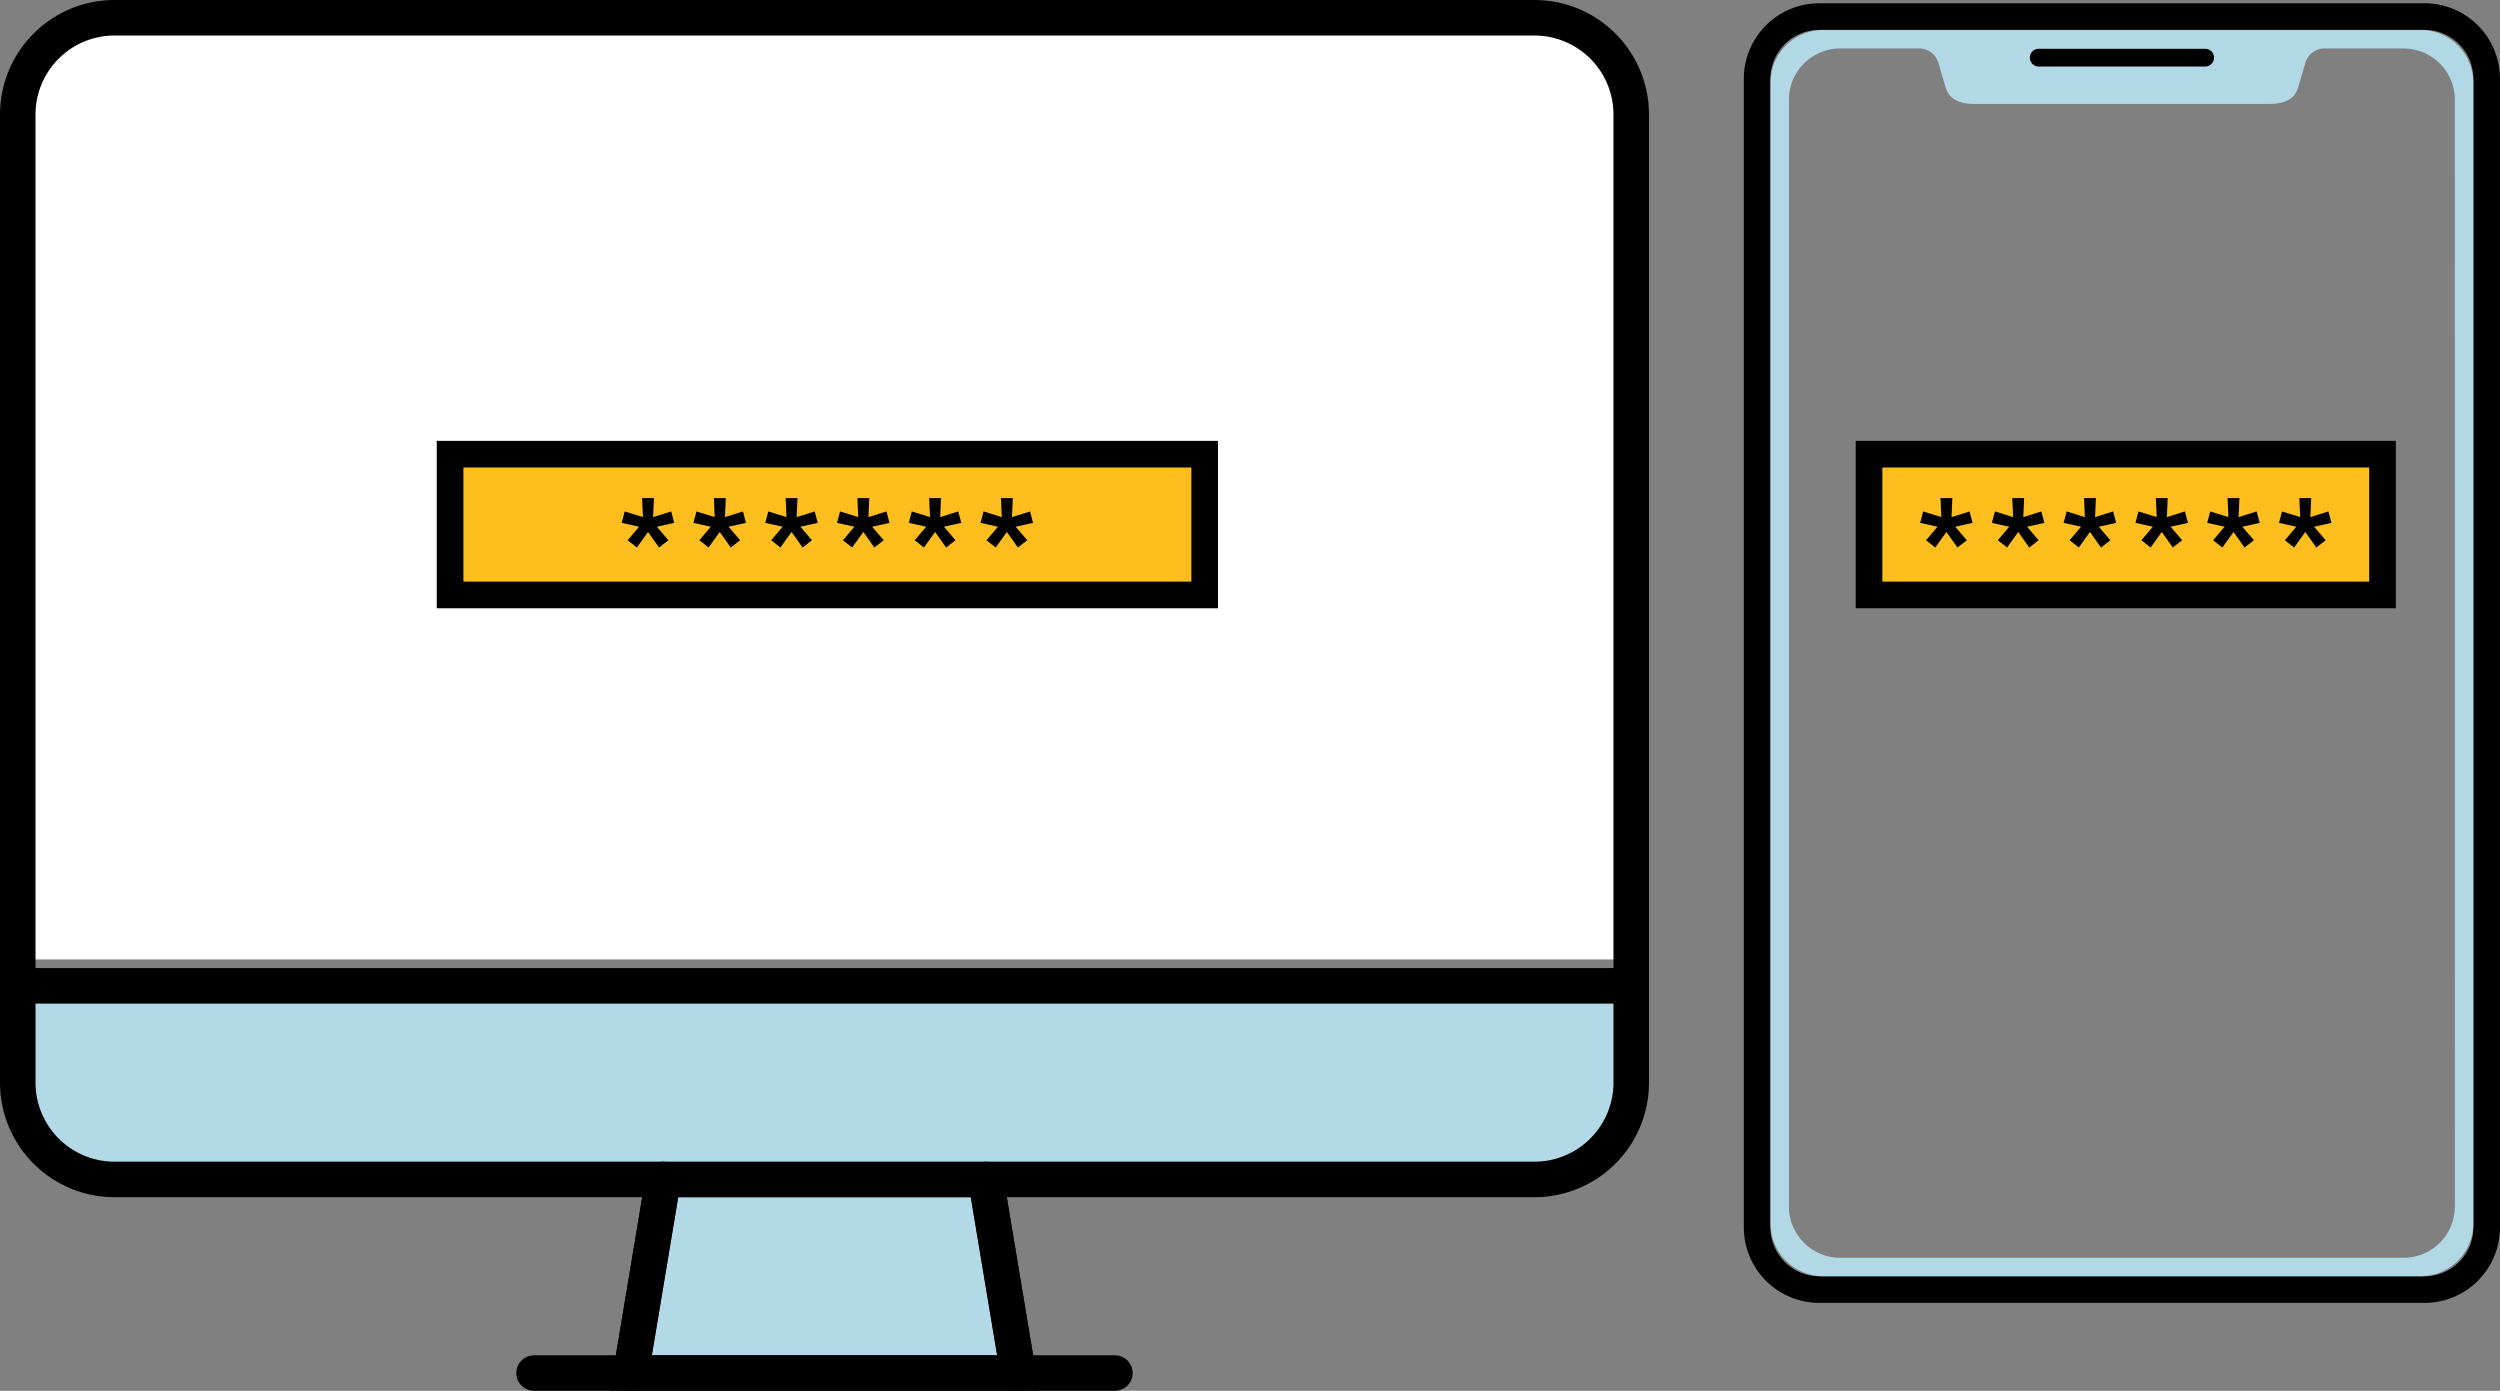<svg xmlns="http://www.w3.org/2000/svg" width="140.77" height="78.314" viewBox="0 0 140.77 78.314"><rect x="0" y="0" width="140.77" height="78.314" fill="#808080" stroke="none"/><defs><style>.a,.b{fill:#b3d8e6;}.a{stroke:#231f20;}.a,.f{stroke-miterlimit:10;}.a,.d,.e{stroke-width:2px;}.c{fill:#fff;}.d,.e,.i{fill:none;stroke-linejoin:round;}.d,.e{stroke:#000;}.d,.i{stroke-linecap:round;}.f{fill:#febe1d;stroke-width:1.5px;}.f,.i{stroke:#010101;}.g{fill:#010101;}.h{fill:#b2d8e6;}</style></defs><polygon class="a" points="35.524 77.314 57.328 77.314 55.511 66.412 37.341 66.412 35.524 77.314"/><path class="b" d="M1,55.51s-2.159,10.9,5.451,10.9H86.4s8.3-.686,5.451-10.9Z"/><path class="c" d="M4.284,1H88.566a3.284,3.284,0,0,1,3.284,3.284V54.027a0,0,0,0,1,0,0H1a0,0,0,0,1,0,0V4.284A3.284,3.284,0,0,1,4.284,1Z"/><line class="d" x1="35.523" y1="77.314" x2="37.34" y2="66.412"/><line class="d" x1="62.778" y1="77.314" x2="30.072" y2="77.314"/><line class="d" x1="55.51" y1="66.412" x2="57.327" y2="77.314"/><polyline class="e" points="1 55.51 69.358 55.51 91.851 55.51"/><path class="d" d="M6.451,1A5.451,5.451,0,0,0,1,6.451v54.51a5.451,5.451,0,0,0,5.451,5.451H86.4a5.451,5.451,0,0,0,5.451-5.451V6.451A5.451,5.451,0,0,0,86.4,1Z"/><rect class="f" x="25.344" y="25.574" width="42.489" height="7.926"/><path class="g" d="M37.963,29.442l-.977.217.651.76-.527.411-.621-.876-.628.876-.52-.411.644-.76-.978-.217.171-.644,1.024.318-.047-1.071h.668l-.047,1.071,1.016-.318Z"/><path class="g" d="M42,29.442l-.977.217.651.76-.527.411-.621-.876-.628.876-.52-.411.644-.76-.978-.217.171-.644,1.024.318L40.2,28.045h.667l-.047,1.071,1.017-.318Z"/><path class="g" d="M46.046,29.442l-.978.217.652.76-.528.411-.621-.876-.628.876-.52-.411.644-.76-.978-.217.171-.644,1.024.318-.046-1.071h.667l-.047,1.071,1.017-.318Z"/><path class="g" d="M50.087,29.442l-.978.217.652.76-.528.411-.62-.876-.629.876-.52-.411.644-.76-.977-.217.17-.644,1.024.318-.046-1.071h.667L48.9,29.116l1.016-.318Z"/><path class="g" d="M54.128,29.442l-.978.217.652.76-.528.411-.62-.876-.629.876-.52-.411.644-.76-.977-.217.171-.644,1.024.318-.047-1.071h.667l-.046,1.071,1.016-.318Z"/><path class="g" d="M58.169,29.442l-.978.217.652.76-.527.411-.621-.876-.629.876-.519-.411.644-.76-.978-.217.171-.644,1.024.318-.047-1.071h.668l-.047,1.071L58,28.8Z"/><rect class="f" x="105.242" y="25.574" width="28.913" height="7.926"/><path class="g" d="M111.074,29.442l-.978.217.652.76-.527.411-.621-.876-.629.876-.519-.411.643-.76-.977-.217.171-.644,1.024.318-.047-1.071h.667l-.046,1.071L110.9,28.8Z"/><path class="g" d="M115.115,29.442l-.977.217.651.76-.527.411-.621-.876-.628.876-.52-.411.644-.76-.978-.217.171-.644,1.024.318-.047-1.071h.668l-.047,1.071,1.016-.318Z"/><path class="g" d="M119.156,29.442l-.977.217.651.76-.527.411-.621-.876-.628.876-.52-.411.644-.76-.978-.217.171-.644,1.024.318-.046-1.071h.667l-.047,1.071,1.017-.318Z"/><path class="g" d="M123.2,29.442l-.978.217.652.76-.528.411-.621-.876-.628.876-.52-.411.644-.76-.978-.217.171-.644,1.024.318-.046-1.071h.667l-.047,1.071,1.017-.318Z"/><path class="g" d="M127.239,29.442l-.978.217.652.76-.528.411-.62-.876-.629.876-.52-.411.644-.76-.977-.217.17-.644,1.024.318-.046-1.071h.667l-.046,1.071,1.016-.318Z"/><path class="g" d="M131.28,29.442l-.978.217.652.76-.528.411-.62-.876-.629.876-.52-.411.644-.76-.977-.217.171-.644,1.024.318-.047-1.071h.667l-.046,1.071,1.016-.318Z"/><path class="g" d="M136.524,1.684A2.745,2.745,0,0,1,139.27,4.43V69.117a2.745,2.745,0,0,1-2.746,2.746H102.439a2.746,2.746,0,0,1-2.747-2.746V4.43a2.746,2.746,0,0,1,2.747-2.746h34.085m0-1.5H102.439A4.251,4.251,0,0,0,98.192,4.43V69.117a4.251,4.251,0,0,0,4.247,4.246h34.085a4.251,4.251,0,0,0,4.246-4.246V4.43A4.25,4.25,0,0,0,136.524.184Z"/><path class="h" d="M136.28,1.684h-33.6a2.991,2.991,0,0,0-2.991,2.99v64.2a2.991,2.991,0,0,0,2.991,2.99h33.6a2.99,2.99,0,0,0,2.99-2.99V4.674A2.99,2.99,0,0,0,136.28,1.684Zm1.949,66.233a2.888,2.888,0,0,1-2.869,2.905H103.6a2.888,2.888,0,0,1-2.869-2.905V5.63a2.888,2.888,0,0,1,2.869-2.9h4.477a1.115,1.115,0,0,1,1.066.8l.414,1.4c.214.721.87.922,1.614.922h16.615c.744,0,1.4-.2,1.613-.922l.415-1.4a1.115,1.115,0,0,1,1.066-.8h4.477a2.888,2.888,0,0,1,2.869,2.905Z"/><line class="i" x1="124.168" y1="3.246" x2="114.795" y2="3.246"/></svg>